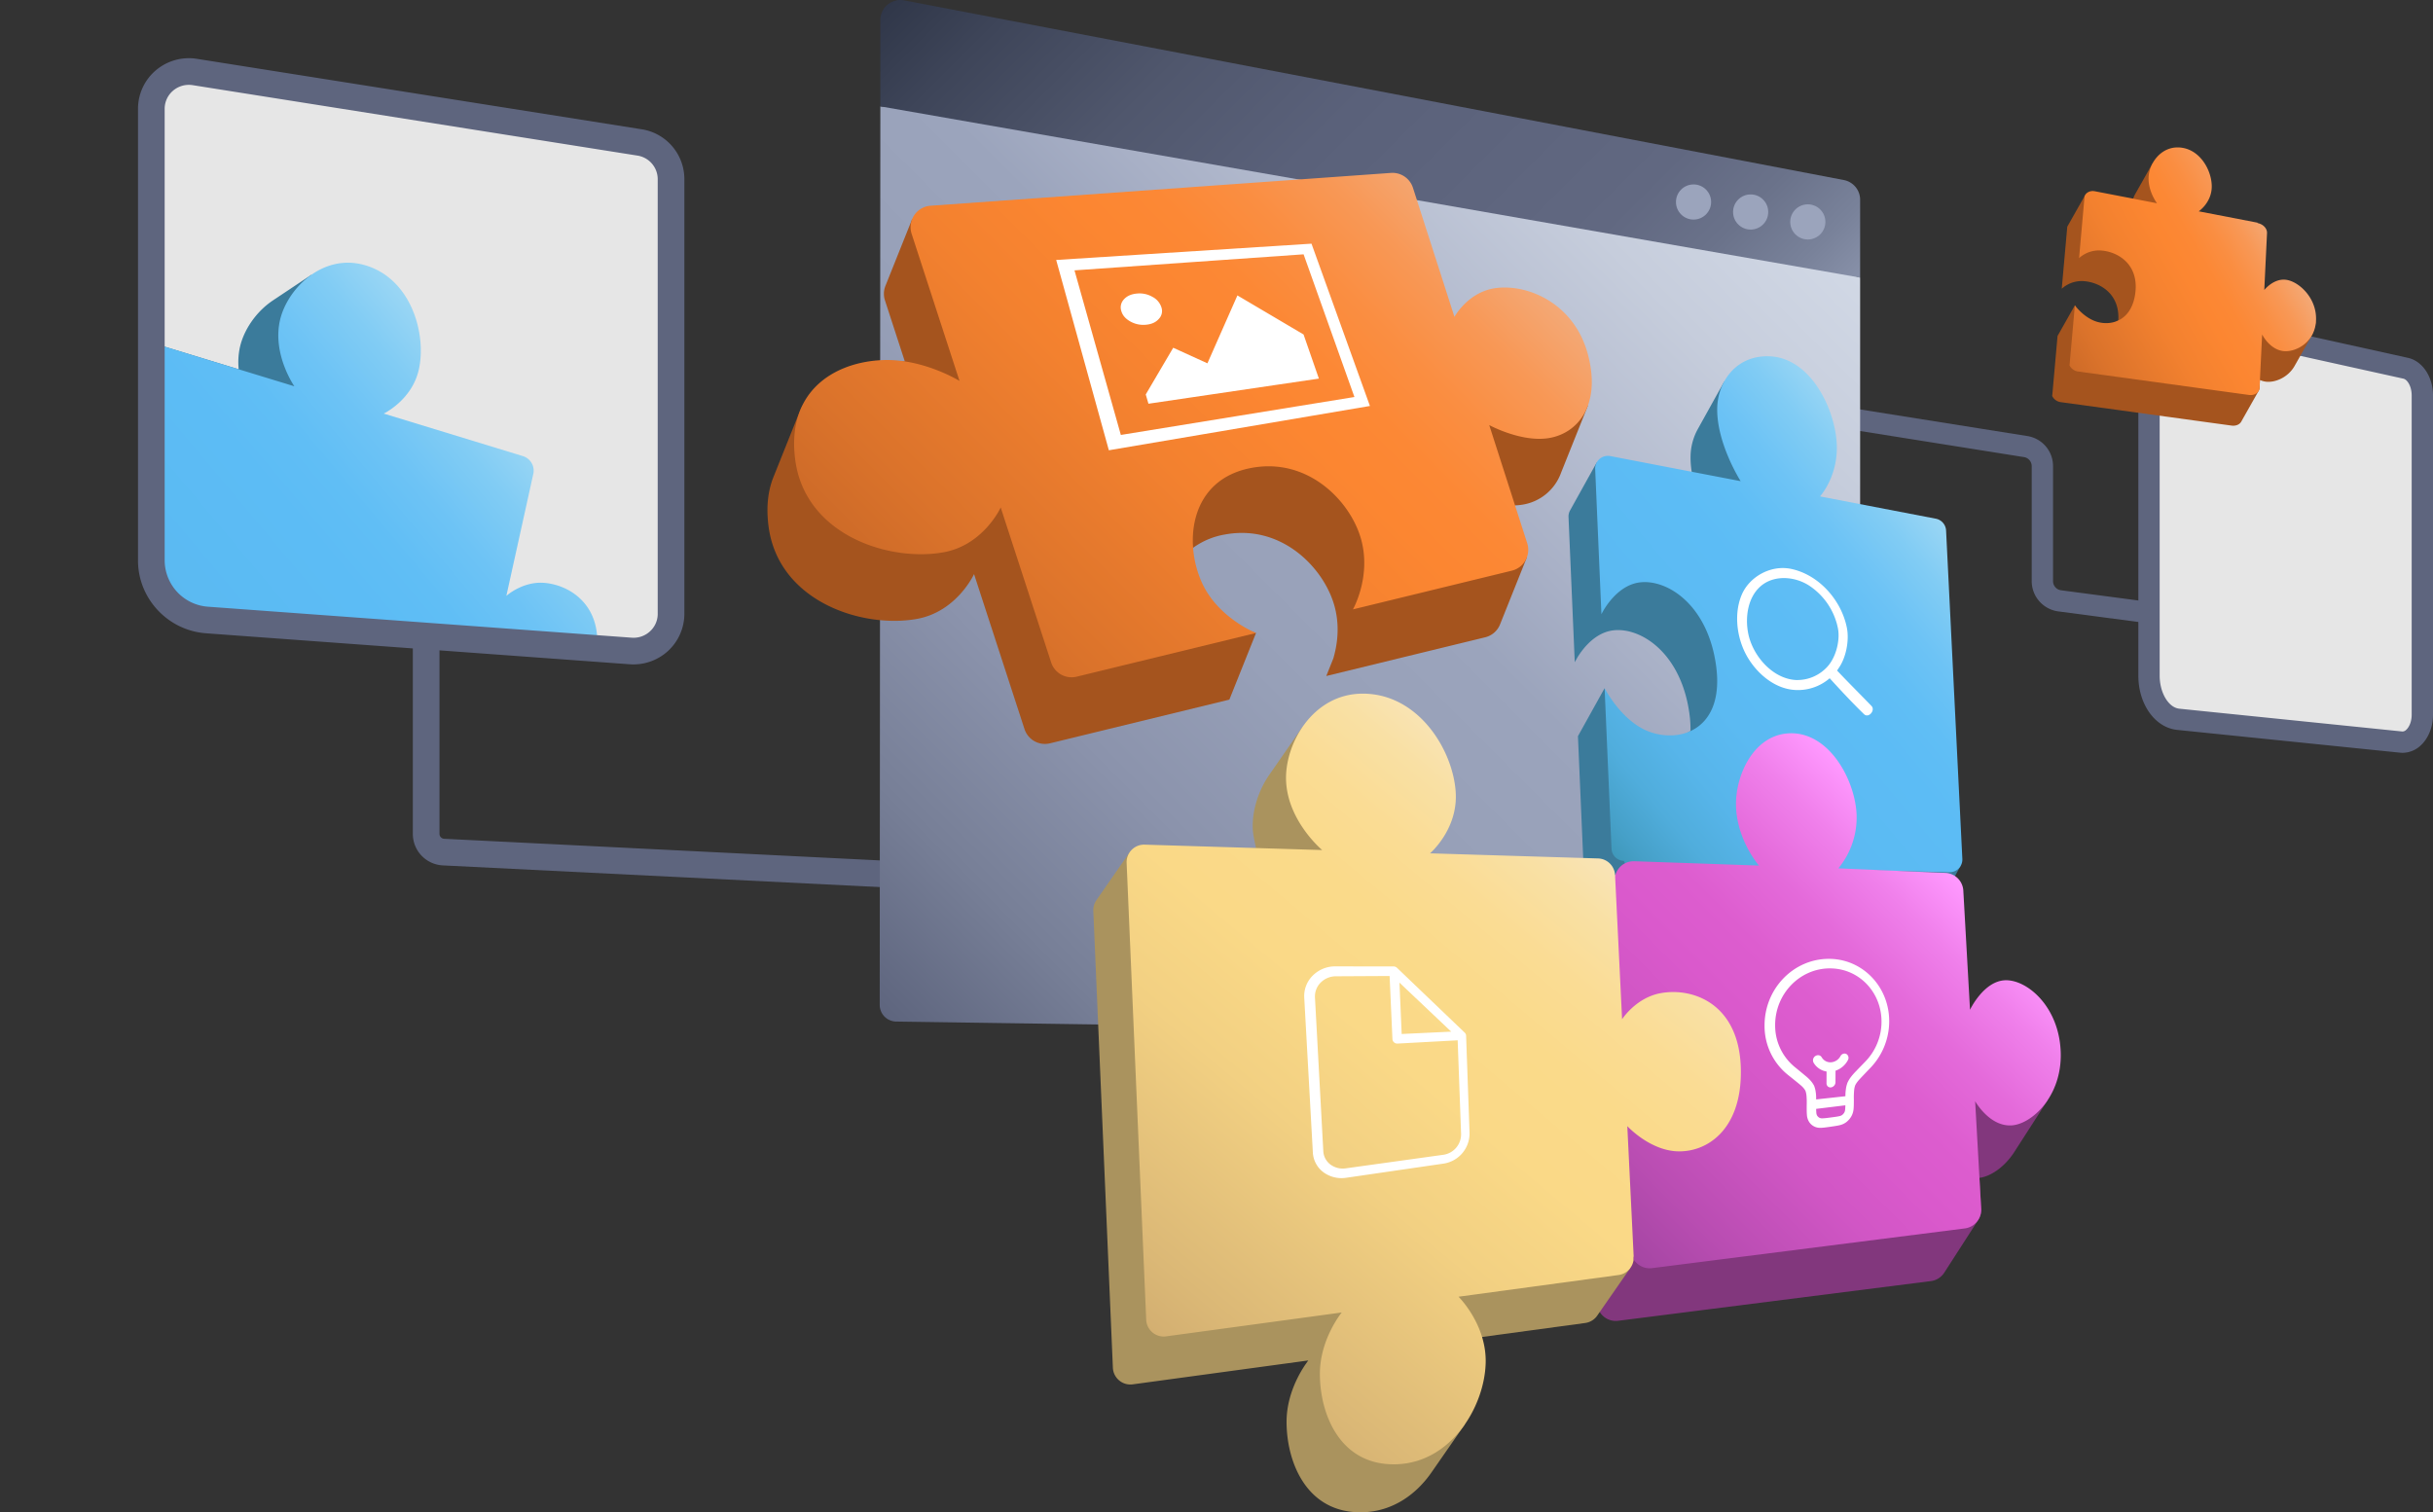<svg xmlns="http://www.w3.org/2000/svg" xmlns:xlink="http://www.w3.org/1999/xlink" viewBox="0 0 1825.484 1134.936"><rect x="0" y="0" width="1825.484" height="1134.936" fill="#333333" stroke="none"/><defs><clipPath id="a"><path d="M146.161,54.033l333.591,52.842a28.025,28.025,0,0,1,23.732,27.61V460.662a28.085,28.085,0,0,1-30.243,27.884L155.306,465.292a44.87,44.87,0,0,1-41.757-44.609V81.643A28.1,28.1,0,0,1,146.161,54.033Z" style="fill:none"/></clipPath><linearGradient id="b" x1="45.245" y1="579.113" x2="373.287" y2="303.853" gradientUnits="userSpaceOnUse"><stop offset="0" stop-color="#3f98ba"/><stop offset="0.049" stop-color="#46a0c8"/><stop offset="0.144" stop-color="#50addc"/><stop offset="0.252" stop-color="#57b5ea"/><stop offset="0.382" stop-color="#5bbaf2"/><stop offset="0.6" stop-color="#5cbcf5"/><stop offset="0.7" stop-color="#60bef5"/><stop offset="0.803" stop-color="#6dc3f5"/><stop offset="0.908" stop-color="#81ccf4"/><stop offset="1" stop-color="#9ad6f4"/></linearGradient><linearGradient id="c" x1="1548.435" y1="266.734" x2="1705.831" y2="175.861" gradientUnits="userSpaceOnUse"><stop offset="0" stop-color="#ce6b28"/><stop offset="0.128" stop-color="#db732b"/><stop offset="0.42" stop-color="#f3812f"/><stop offset="0.6" stop-color="#fc8631"/><stop offset="0.694" stop-color="#fc8835"/><stop offset="0.792" stop-color="#fa8e42"/><stop offset="0.892" stop-color="#f89856"/><stop offset="0.991" stop-color="#f4a773"/><stop offset="1" stop-color="#f4a876"/></linearGradient><linearGradient id="d" x1="676.768" y1="776.045" x2="1320.077" y2="132.737" gradientUnits="userSpaceOnUse"><stop offset="0" stop-color="#5e657e"/><stop offset="0.133" stop-color="#777f97"/><stop offset="0.279" stop-color="#8b93ac"/><stop offset="0.423" stop-color="#97a0b8"/><stop offset="0.562" stop-color="#9ba4bc"/><stop offset="0.646" stop-color="#a8b0c6"/><stop offset="0.872" stop-color="#c6cddc"/><stop offset="1" stop-color="#d1d8e5"/></linearGradient><linearGradient id="e" x1="792.842" y1="-123.509" x2="1260.163" y2="343.812" gradientUnits="userSpaceOnUse"><stop offset="0" stop-color="#303749"/><stop offset="0.104" stop-color="#3e4559"/><stop offset="0.28" stop-color="#50576d"/><stop offset="0.455" stop-color="#5a617a"/><stop offset="0.623" stop-color="#5e657e"/><stop offset="0.755" stop-color="#616881"/><stop offset="0.854" stop-color="#6a728a"/><stop offset="0.942" stop-color="#79829a"/><stop offset="1" stop-color="#8891a9"/></linearGradient><linearGradient id="f" x1="718.162" y1="488.308" x2="1072.723" y2="133.748" xlink:href="#c"/><linearGradient id="g" x1="1190.249" y1="619.545" x2="1459.131" y2="393.927" xlink:href="#b"/><linearGradient id="h" x1="874.776" y1="1008.431" x2="1198.166" y2="623.031" gradientUnits="userSpaceOnUse"><stop offset="0" stop-color="#d3af71"/><stop offset="0.088" stop-color="#dbb876"/><stop offset="0.374" stop-color="#f2d082"/><stop offset="0.55" stop-color="#fad987"/><stop offset="0.695" stop-color="#fada8a"/><stop offset="0.804" stop-color="#fadc94"/><stop offset="0.902" stop-color="#f9e0a4"/><stop offset="0.992" stop-color="#f9e5bb"/><stop offset="1" stop-color="#f9e6bd"/></linearGradient><linearGradient id="i" x1="1206.649" y1="926.552" x2="1471.485" y2="661.716" gradientUnits="userSpaceOnUse"><stop offset="0" stop-color="#a546a3"/><stop offset="0.146" stop-color="#b94db2"/><stop offset="0.365" stop-color="#d156c5"/><stop offset="0.5" stop-color="#da59cc"/><stop offset="0.62" stop-color="#dd5dcf"/><stop offset="0.75" stop-color="#e46ada"/><stop offset="0.883" stop-color="#f080eb"/><stop offset="1" stop-color="#f9f"/></linearGradient></defs><title>relinkia-illu-2</title><path d="M146.161,54.033l333.591,52.842a28.025,28.025,0,0,1,23.732,27.61V460.662a28.085,28.085,0,0,1-30.243,27.884L155.306,465.292a44.87,44.87,0,0,1-41.757-44.609V81.643A28.1,28.1,0,0,1,146.161,54.033Z" style="fill:#e6e6e6"/><g style="clip-path:url(#a)"><path d="M266.353,428.867,233.761,206.139s-28.893,19.253-29.166,19.445c-12.7,8.544-21.751,22.274-24.584,35a52.755,52.755,0,0,0-.925,16.543L110.53,256.173a11.352,11.352,0,0,0-10.1,1.739c-.285.174-28.9,19.246-29.167,19.445a11.325,11.325,0,0,0-5.167,7.182L.286,574.282A11.386,11.386,0,0,0,9.9,588.091l114.172,15.035s-18.322,12.985-24.228,34.94c-6.9,25.647-2.72,60.973,32.349,69.512,16.351,3.981,31.781-.428,44.392-9.066.279-.184,28.891-19.255,29.167-19.444,14.513-9.631,25.419-24.871,29.884-39.592a54.483,54.483,0,0,0,1.928-21.307l66.412,8.774a11.348,11.348,0,0,0,8.218-2.112c.286-.173,28.9-19.247,29.167-19.444a11.357,11.357,0,0,0,5.223-7.275l9.131-41.339a35.091,35.091,0,0,0,5.547,2.445,36.64,36.64,0,0,0,32.616-4.742c.279-.182,29.167-19.445,29.167-19.445Z" style="fill:#3b7b9b"/><path d="M110.53,256.173,220.865,289.9s-16.553-23.71-10.854-49.312c5.223-23.462,31.55-50.382,63.018-41.8C308.3,208.4,320.178,250.319,314.3,277.1c-5.092,23.2-26.39,33.282-26.39,33.282l104.437,31.919a11.386,11.386,0,0,1,7.79,13.343l-20.22,91.546s12.42-11.229,28.788-9.739c21.622,1.969,47.685,20.6,36.932,62.041-9.853,37.973-36.027,45.916-54.376,39.722-16.833-5.682-26.345-24.107-26.345-24.107l-18.333,83a11.384,11.384,0,0,1-12.608,8.831l-104-13.74s12.96,22.213,5.662,46.273c-8.3,27.355-38.813,56.533-73.443,48.1-35.069-8.539-39.248-43.865-32.349-69.512,5.906-21.955,24.228-34.94,24.228-34.94L39.9,568.091a11.386,11.386,0,0,1-9.611-13.809L96.1,264.539A11.384,11.384,0,0,1,110.53,256.173Z" style="fill:url(#b)"/></g><path d="M475.289,498.621q-1.388,0-2.777-.1L154.576,475.265c-28.613-2.092-51.027-26.068-51.027-54.582V81.643a37.83,37.83,0,0,1,13.3-28.8,38.263,38.263,0,0,1,30.875-8.691L481.317,97a37.856,37.856,0,0,1,32.167,37.487V460.662a37.995,37.995,0,0,1-12.105,27.731A38.415,38.415,0,0,1,475.289,498.621ZM141.706,63.682a18.249,18.249,0,0,0-11.867,4.373,17.855,17.855,0,0,0-6.29,13.588v339.04a35.011,35.011,0,0,0,32.486,34.636l317.936,23.254a18.123,18.123,0,0,0,13.791-4.829,17.69,17.69,0,0,0,5.722-13.082V134.485a17.948,17.948,0,0,0-15.3-17.733L144.6,63.91A18.433,18.433,0,0,0,141.706,63.682Z" style="fill:#5e657e"/><path d="M668.9,666.177,332.285,649.465a23.7,23.7,0,0,1-22.541-23.688V477.319h20V625.777a3.714,3.714,0,0,0,3.533,3.713L669.892,646.2Z" style="fill:#5e657e"/><path d="M1629.549,237.529,1805,276.369c7.191,1.592,12.482,10.195,12.482,20.295V536.413c0,11.946-7.317,21.374-15.906,20.5l-167.219-17.092c-12.382-1.266-21.962-15.569-21.962-32.79v-249.2C1612.4,245.181,1620.549,235.536,1629.549,237.529Z" style="fill:#e6e6e6"/><path d="M1802.677,564.965a18.9,18.9,0,0,1-1.913-.1l-167.218-17.093c-16.618-1.7-29.149-19.216-29.149-40.748v-249.2c0-9.824,3.889-18.812,10.4-24.041a19.3,19.3,0,0,1,16.48-4.064l175.452,38.84c10.866,2.405,18.753,14.226,18.753,28.106v239.75c0,9.205-3.508,17.868-9.384,23.173A19.981,19.981,0,0,1,1802.677,564.965Zm-175.486-319.7a3.794,3.794,0,0,0-2.375,1c-2.038,1.637-4.419,5.648-4.419,11.565v249.2c0,12.859,6.628,24,14.776,24.831l167.218,17.093a3.939,3.939,0,0,0,2.987-1.239c1.985-1.792,4.106-5.7,4.106-11.3V296.664c0-6.645-3.212-11.82-6.211-12.484L1627.82,245.34A2.756,2.756,0,0,0,1627.191,245.263Z" style="fill:#5e657e"/><path d="M1734.336,252.143c1.774-2.96,3.323-10.621,3.323-10.621l-68.871-26.568-53.723-92.34-12.5,22.116a26.12,26.12,0,0,0-2.052,4.336l-36.322-2.138-13.121,23.235v0l-4.135,46.528a22.39,22.39,0,0,1,15.483-5.758c12.156.41,28.315,8.914,26.94,29.571-4.991,2.359-19.765,14.946-19.765,14.946L1556.78,229.14l-13,23-3.92,44.106a5.1,5.1,0,0,1-.14.833v0a8.353,8.353,0,0,0,6.4,4.713l128.2,17.595c3.511.483,6.487-.988,7.6-3.514l12.5-22.116a5.446,5.446,0,0,0,.963-2.87l.274-5.682a16.176,16.176,0,0,0,3.913,1.163c6.952,1.117,17.28-2.878,22.272-12.114Z" style="fill:#a5541e"/><path d="M1687.314,296.392l-128.2-17.595a8.353,8.353,0,0,1-6.4-4.713v0a5.1,5.1,0,0,0,.14-.833l3.92-44.106s6.836,9.581,16.947,12.439c11.176,3.161,25.938-1.351,28.428-21.9,2.695-22.234-14.165-31.314-26.738-31.738a22.39,22.39,0,0,0-15.483,5.758l4.135-46.528v0c1.056-2.69,4.231-4.32,7.626-3.652l.012-.012,46.7,9.025s-7.492-9.823-6.169-21.2c1.181-10.089,10.19-22.192,24.168-20.562,15.252,1.775,23.558,18.455,23.056,30.124-.5,11.524-9.748,17.689-9.748,17.689l44.052,8.513.164.329c4.142.809,7.192,4.051,7.028,7.488l-2.055,42.729s7.253-9.311,16.957-7.577c9.819,1.756,23.167,14.5,21.8,31.464-1.3,16.123-16.056,23.3-25.1,21.851-10-1.607-15.268-12.383-15.268-12.383l-1.919,39.9C1695.2,294.588,1691.667,296.991,1687.314,296.392Z" style="fill:url(#c)"/><path d="M1611.348,467.71l-67.055-8.871a22.964,22.964,0,0,1-19.9-22.7V349.851a6.866,6.866,0,0,0-5.812-6.812l-132.2-21.054,2.516-15.8,132.2,21.053a22.8,22.8,0,0,1,19.3,22.613V436.14a6.918,6.918,0,0,0,5.993,6.838l67.056,8.87Z" style="fill:#5e657e"/><path d="M660.527,79.824l-.465,674.332a12.493,12.493,0,0,0,12.312,12.5l710.61,10.279a12.493,12.493,0,0,0,12.674-12.491V208.318l-340.435-97.7Z" style="fill:url(#d)"/><path d="M678.377.272l705.077,134.852a15.028,15.028,0,0,1,12.2,14.759v58.435L660.527,79.824V15.031A15.027,15.027,0,0,1,678.377.272Z" style="fill:url(#e)"/><path d="M1125.336,468.963a16.08,16.08,0,0,1-11,9.311L995.118,507.326l5.27-13.172h0v0c2.991-10.117,5.265-25.017.4-40.98-8.544-28.036-39.738-59.624-81.391-52.1a56.8,56.8,0,0,0-24.216,10.042c.686,9.2-19.567,40.578-19.567,40.578l66.778,23.354-20,50-134.558,32.79a16.126,16.126,0,0,1-19.151-10.677l-37.85-116.308s-12.928,28.326-43.088,33.667c-41.223,7.3-103.9-13.305-111.131-69.734-1.832-14.294-.366-26.241,3.44-36.084L600.016,308.8c10.452-27.176,74.345-38.257,78.869-37.567L664,225.475a15.992,15.992,0,0,1,.332-10.908l19.962-49.907c2.163-5.552,510.6,130.467,506.989,140.087l-19.963,49.907a36.9,36.9,0,0,1-29.266,24.126,43.01,43.01,0,0,1-5.3.505l-17.089,27.93c1.255,3.906,27.154,8.378,25.641,11.841Z" style="fill:#a5541e"/><path d="M1134.337,428.274l-119.219,29.052s14.445-25.363,5.67-54.154c-8.544-28.036-39.738-59.624-81.391-52.1-46.617,8.423-51.526,55.57-37.565,86.26,12.071,26.536,40.56,37.714,40.56,37.714l-134.558,32.79a16.126,16.126,0,0,1-19.151-10.677l-37.85-116.308s-12.928,28.326-43.088,33.667c-41.223,7.3-103.9-13.305-111.131-69.734-6.876-53.661,32.695-74.246,68.234-74.6,29.176-.29,55.078,15.695,55.078,15.695L684,175.475A16.125,16.125,0,0,1,698.182,154.4l345.459-24.633a16.124,16.124,0,0,1,16.5,11.15l31.14,96.892s10.049-18.649,30.7-21.557c24.085-3.391,59.908,11.319,69.809,51.136,9.33,37.519-8.469,57.947-29.739,61.391-20.657,3.345-44.672-9.767-44.672-9.767l28.494,88.661A16.124,16.124,0,0,1,1134.337,428.274Z" style="fill:url(#f)"/><path d="M1511.42,864.41c.184-.276,24.894-38.682,24.894-38.682l-230.481-12.491-105.505,169.48s.02,1.26-.04,1.87v.01a14.1,14.1,0,0,0,13.81,6.63l234.65-29.8a14.068,14.068,0,0,0,10.283-6.711c.192-.272,24.721-38.395,24.894-38.681a14.049,14.049,0,0,0,2.557-8.92l-1.3-23.153C1493.594,882.856,1504.028,875.92,1511.42,864.41Z" style="fill:#82377d"/><path d="M977.083,545.856s-24.245,34.907-24.432,35.182c-8.862,12.626-13.31,28.092-12.689,41.251.235,4.974,2.454,14.141,2.454,14.141l-95.1,3.6s-24.254,34.9-24.432,35.181a13.062,13.062,0,0,0-2.58,8.377L835,1026.451a13.149,13.149,0,0,0,14.905,12.467L981.562,1021c-.142.2-1.382,1.988-1.582,2.281-4.211,5.962-14.741,22.979-14.669,44,.1,30.675,15.493,68.77,57.165,67.63,22.606-.619,40.379-13.509,51.963-30.472.191-.272,24.432-35.182,24.432-35.182l13.113-65.887,77.414-10.5a13.123,13.123,0,0,0,9.307-5.963c.2-.266,24.253-34.9,24.432-35.182C1224.921,949.35,977.083,545.856,977.083,545.856Z" style="fill:#aa935e"/><path d="M1293.45,286.751c6.105-11.489,178.45,361.773,177.454,363.357-.148.3-19.335,34.839-19.512,35.122a9.518,9.518,0,0,1-8.824,5.34l-83.249-2.9s9.952-17.776,10.285-18.173l.091-.261-.132,0s.083-.091.223-.253a58.343,58.343,0,0,0,3.133-23.194c-1.769-25.722-20.869-60.071-49.7-59.479a33.907,33.907,0,0,0-19.826,6.842,62.112,62.112,0,0,0-.87,11.172c.422,26.03,17.226,45.274,17.226,45.274l-20,36-101.389-3.535a9.523,9.523,0,0,1-9.247-9.222l-5.18-120.367,20-36s8.4,52.429,29.2,60.054c10.009,3.67,25.76-23.527,35.251-27.889a82.8,82.8,0,0,0-.729-12.416c-5.946-45.518-35.851-65.34-56.739-63.206-14.175,1.447-23.557,14.1-27.4,20.407l-.019.039v-.008c-.1.161-1.951,3.52-1.951,3.52l-4.692-109.04a9.441,9.441,0,0,1,1.454-5.353c.148-.3,19.335-34.839,19.513-35.122,1.822-3.719,34.939,29.8,39.355,30.676l32.124-24.091a66.245,66.245,0,0,1-.863-11.909,43.644,43.644,0,0,1,5.5-20.255Z" style="fill:#3b7b9b"/><path d="M1208.223,342.287l97.79,18.812s-18.21-28.525-17.573-54.971c.476-19.757,14.2-39.611,39.131-38.739,30.094,1.053,48.674,37.733,50.478,64.565,1.691,25.153-12.5,40.6-12.5,40.6l86.935,16.723a9.524,9.524,0,0,1,7.667,8.9l12.205,246.433a9.524,9.524,0,0,1-9.785,9.963l-75.421-1.844s35.3,79.731-33.572,79.731c-96.961,0-135.211-86.4-135.211-86.4a9.523,9.523,0,0,1-9.247-9.222l-5.18-120.367s12.735,25.037,33.53,32.662c24.049,8.818,56.276-2.327,50.191-48.913-5.946-45.518-35.851-65.34-56.739-63.206-18.977,1.938-29.37,23.958-29.37,23.958l-4.692-109.04A9.524,9.524,0,0,1,1208.223,342.287Z" style="fill:url(#g)"/><path d="M858.845,633.885l133.194,4.056s-25.65-21.39-27.077-51.652c-1.308-27.73,19.85-65.726,57.522-65.726,42.219,0,68.2,43.106,69.782,74.739,1.374,27.4-19.3,45.1-19.3,45.1l126.073,3.839a13.149,13.149,0,0,1,12.733,12.5s148.5,63.773,148.5,143.077S1225.765,943.2,1225.765,943.2A13.15,13.15,0,0,1,1214.4,956.87l-120.065,16.285s21.19,20.816,20.368,49.843c-.934,33-26.074,74.787-67.225,75.913-41.672,1.14-57.061-36.955-57.165-67.63-.089-26.259,16.383-46.294,16.383-46.294L874.9,1002.919A13.15,13.15,0,0,1,860,990.451l-14.69-342.86A13.15,13.15,0,0,1,858.845,633.885Z" style="fill:url(#h)"/><path d="M1474.183,921.906l-234.651,29.8a14.1,14.1,0,0,1-13.81-6.63v-.01a12.915,12.915,0,0,0,.04-1.87l-4.79-98.06s16.2,17.64,36.69,18.86c22.32,1.33,49.08-15.47,48.521-60.78-.611-49.44-35.311-62.29-60-57.91-18.7,3.31-29.121,19.6-29.121,19.6l-5.24-107.3v-.01a14.1,14.1,0,0,1,14.34-11.24l.021-.03,93.569,3.26s-16.8-19.24-17.23-45.27c-.37-23.19,13.78-53.46,40.7-54.01,28.83-.6,47.93,33.75,49.7,59.47a59.924,59.924,0,0,1-13.6,41.89l80.2,3.42a14.1,14.1,0,0,1,13.56,13.3l5.021,89.437s10.362-21.983,26.859-22.173,40.435,20.369,41.217,54.783c.739,32.483-21.688,53.043-36.652,54.13-16.742,1.217-27.574-18.142-27.574-18.142l4.529,80.695A14.1,14.1,0,0,1,1474.183,921.906Z" style="fill:url(#i)"/><circle cx="1356.405" cy="166.535" r="13.189" style="fill:#9ba4bc"/><circle cx="1313.519" cy="159.102" r="13.189" style="fill:#9ba4bc"/><circle cx="1270.672" cy="151.598" r="13.189" style="fill:#9ba4bc"/><path d="M1404.223,529.858c-8.472-8.816-17.409-17.627-25.887-26.66a9.018,9.018,0,0,0,1.027-1.509c5.753-7.886,8.191-20.89,6.4-30.275-3.964-20.722-20.9-40.1-41.931-44.482-15.232-3.171-31.4,5.913-37.115,19.652-5.35,12.864-3.926,28.881,1.841,41.579,6.648,14.638,21.491,28.965,38.744,29.671l.521.024a36.408,36.408,0,0,0,24.737-8.627l.278-.2c8.358,9.166,16.931,18.4,25.71,26.909C1402.06,539.353,1407.24,533,1404.223,529.858Zm-56.778-19.527c-.146-.008-.293-.015-.437-.025-17.448-1.236-32.179-18.543-35.366-35.176-2.285-11.923-.294-26.261,8.787-34.661,9.832-9.095,25.54-8.2,36.652-1.2A50.145,50.145,0,0,1,1379,471.493c1.821,9.25-1.58,22.134-8.1,29.043A30.512,30.512,0,0,1,1347.445,510.331Z" style="fill:#fff"/><path d="M1365.9,846.4a9.68,9.68,0,0,1-8.681-4.689,11.382,11.382,0,0,1-1.5-5.2c-.163-1.833-.157-4.111-.149-6.749v-.2a60.4,60.4,0,0,0-.167-7.342,14.542,14.542,0,0,0-.817-3.7,13.628,13.628,0,0,0-2.271-2.932l-.082-.089-.2-.193c-.148-.143-.351-.327-.617-.561-.516-.454-1.215-1.041-2.131-1.794-1.779-1.461-4.174-3.378-7.934-6.388a46.994,46.994,0,0,1-17.4-37.023c0-27.543,21.645-49.951,48.25-49.951.65,0,1.3.014,1.955.042,24.469,1.033,43.491,21.714,43.306,47.081a50.5,50.5,0,0,1-14.1,34.7c-2.981,3.111-5.206,5.433-6.791,7.122-.8.857-1.417,1.525-1.872,2.036-.19.216-.343.393-.465.538h-.037l-.28.393a16.94,16.94,0,0,0-2.012,3.13,16.606,16.606,0,0,0-.747,3.618,61.75,61.75,0,0,0-.2,6.989v.185c-.014,2.529-.026,4.678-.185,6.436a14,14,0,0,1-1.416,5.379,14.669,14.669,0,0,1-4.268,5.05,13.115,13.115,0,0,1-5.024,2.191c-1.7.4-3.833.71-6.3,1.065l-.391.056c-2.512.361-4.68.673-6.447.763Q1366.416,846.4,1365.9,846.4Zm-3.243-14.211.024.856c.018.64.047,1.2.091,1.7a5.39,5.39,0,0,0,.588,2.428,4.606,4.606,0,0,0,2.02,1.8,4.553,4.553,0,0,0,1.907.3c.166,0,.349,0,.549-.011,1.385-.052,3.1-.27,6.019-.652,2.871-.376,4.562-.6,5.915-.907a5.937,5.937,0,0,0,2.3-.87,6.162,6.162,0,0,0,1.82-2.122,6.3,6.3,0,0,0,.549-2.426c.044-.5.076-1.05.1-1.676l.039-1.1Zm10.381-105.449c-22.668,0-41.122,19.073-41.14,42.516a40.212,40.212,0,0,0,14.541,31.377l.313.255c3.223,2.638,5.769,4.722,7.546,6.215a37.72,37.72,0,0,1,3.669,3.332l.074.087a18.694,18.694,0,0,1,3.073,4.283,20.031,20.031,0,0,1,1.281,5.232l.019.116a27.953,27.953,0,0,1,.239,3.9l.013,1.036,21.949-2.4.017-.825a29.256,29.256,0,0,1,.256-3.839l.018-.119a23.12,23.12,0,0,1,1.252-5.35,23.588,23.588,0,0,1,2.9-4.7l.071-.1a45.782,45.782,0,0,1,3.375-3.786c1.649-1.73,3.941-4.086,6.936-7.162a42.988,42.988,0,0,0,12.26-29.843c.147-21.925-16.331-39.584-37.515-40.2C1373.8,726.749,1373.419,726.743,1373.038,726.743Zm.351,89.352a2.885,2.885,0,0,1-2.063-.84,3.164,3.164,0,0,1-.885-2.267l.032-8.832-.752-.157a13.722,13.722,0,0,1-8.975-6.45,3.806,3.806,0,0,1,1.354-5.039,3.64,3.64,0,0,1,1.983-.605,3.121,3.121,0,0,1,2.734,1.549,7.544,7.544,0,0,0,6.578,3.786c.186,0,.374-.006.564-.02a8.717,8.717,0,0,0,6.942-4.606,3.551,3.551,0,0,1,3.075-1.944,2.847,2.847,0,0,1,1.386.352,3.387,3.387,0,0,1,1.107,4.6,16.426,16.426,0,0,1-8.661,7.7l-.606.228-.037,8.614a3.984,3.984,0,0,1-3.447,3.908C1373.608,816.089,1373.5,816.1,1373.389,816.1Z" style="fill:#fff;fill-rule:evenodd"/><path d="M1009.226,883.994a22.858,22.858,0,0,1-16.19-4.212,19.75,19.75,0,0,1-8.009-14.941l-6.449-116.048a21.644,21.644,0,0,1,6.433-16.7,23.855,23.855,0,0,1,17.022-6.86l43.592.063.173,0a3.726,3.726,0,0,1,2.4,1.046L1099,774.992a3.356,3.356,0,0,1,1.023,2.184l2.578,72.965a22.886,22.886,0,0,1-19.212,23.076l-73.2,10.656C1009.871,883.919,1009.548,883.96,1009.226,883.994Zm-6.811-151.319a16.163,16.163,0,0,0-11.472,4.7,14.679,14.679,0,0,0-4.314,11.261l6.248,115.223a13.384,13.384,0,0,0,5.361,10.1,15.466,15.466,0,0,0,10.934,2.92c.219-.022.438-.049.656-.079l73.308-10.188a15.514,15.514,0,0,0,13.116-15.675l-2.559-70.207-45.236,2.451h-.071a3.614,3.614,0,0,1-2.461-.922,3.553,3.553,0,0,1-1.184-2.452l-2.116-47.349Zm49.27,43.313,37.155-1.762-38.832-36.79Z" style="fill:#fff"/><path d="M831.979,337.915Q812.22,266.5,792.461,195.092l191.56-12.225,43.839,121.8Zm9-11.5q87.625-14.244,175.254-28.465Q997.162,244.4,978.085,190.861q-85.947,6.008-171.893,12.037Q823.588,264.655,840.974,326.415Zm20.71-23.425c-.816-2.787-1.222-4.177-2.033-6.948q10.3-17.533,20.612-35.066,12.836,5.84,25.669,11.685,11.25-25.476,22.5-50.952,24.822,14.65,49.637,29.315,5.748,16.554,11.494,33.107Q925.62,293.544,861.684,302.99Zm-1.48-59.321a19.835,19.835,0,0,1-11.964-2.327c-3.681-2.023-5.943-4.594-6.891-7.831a8.722,8.722,0,0,1,1.961-8.892c2.31-2.555,5.555-3.963,9.891-4.334a19.266,19.266,0,0,1,11.392,2.458,13.463,13.463,0,0,1,6.823,7.925,8.452,8.452,0,0,1-1.824,8.52C867.385,241.767,864.323,243.243,860.2,243.669Z" style="fill:#fff"/></svg>
